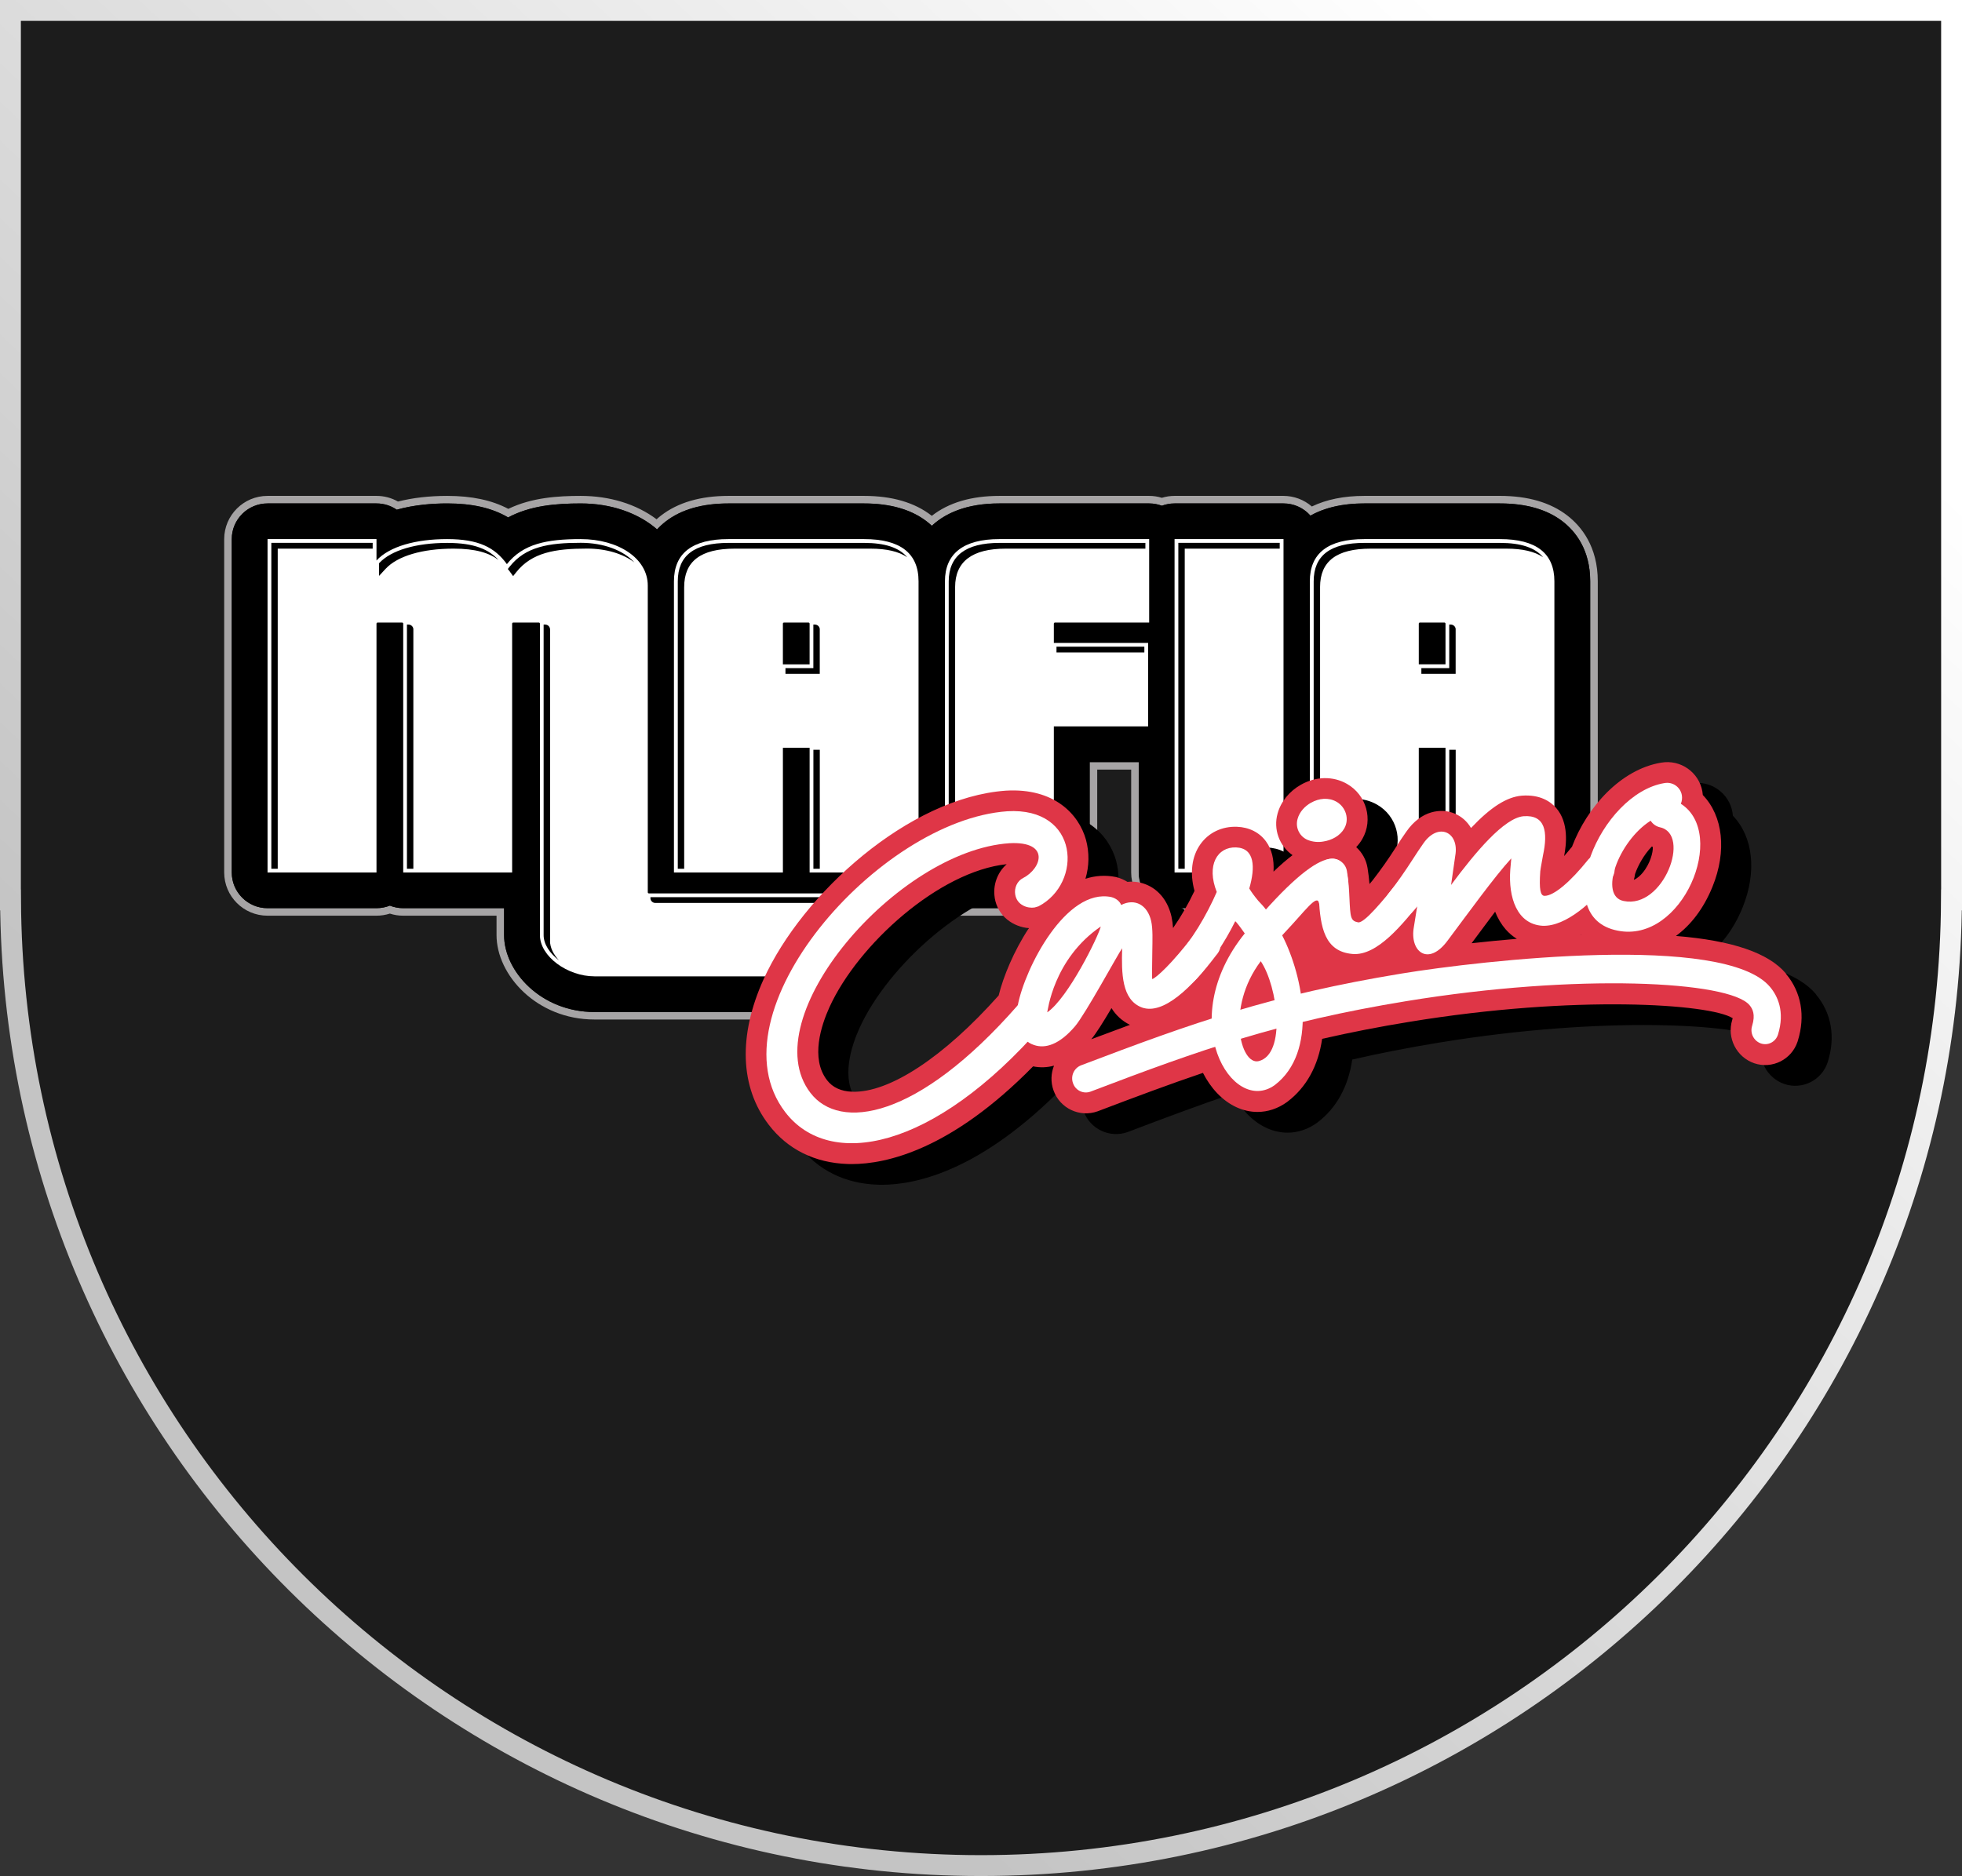 <?xml version="1.0" encoding="UTF-8"?>
<svg id="Layer_2" data-name="Layer 2" xmlns="http://www.w3.org/2000/svg" xmlns:xlink="http://www.w3.org/1999/xlink" viewBox="0 0 159.476 152.524">
  <rect x="0" y="0" width="159.476" height="152.524" fill="#333333" stroke="none"/>
  <defs>
    <style>
      .cls-1 {
        fill: #1c1c1c;
      }

      .cls-2 {
        fill: #df3647;
      }

      .cls-3 {
        fill: #fff;
      }

      .cls-4 {
        fill: none;
        stroke: url(#linear-gradient);
        stroke-miterlimit: 10;
        stroke-width: 1.697px;
      }

      .cls-5 {
        fill: #a6a4a5;
      }
    </style>
    <linearGradient id="linear-gradient" x1="143.33" y1="-15.224" x2="14.775" y2="121.123" gradientUnits="userSpaceOnUse">
      <stop offset=".157" stop-color="#fff"/>
      <stop offset=".879" stop-color="#c4c4c4"/>
    </linearGradient>
  </defs>
  <g id="Layer_1-2" data-name="Layer 1">
    <g>
      <path class="cls-1" d="M1.513.848v72.319h.01c.206,43.395,35.44,78.509,78.88,78.509s78.674-35.114,78.88-78.509h.01V.848H1.513Z"/>
      <path class="cls-4" d="M.848.848v72.319h.01c.206,43.395,35.44,78.509,78.88,78.509s78.674-35.114,78.88-78.509h.01V.848H.848Z"/>
      <g>
        <path class="cls-5" d="M121.92,40.93c2.125,0,3.842.493,5.099,1.468,1.022.79,2.237,2.274,2.237,4.867v23.671c0,1.602-1.305,2.9-2.909,2.9h-8.856c-.386,0-.751-.075-1.086-.208-.336.134-.702.208-1.086.208h-8.856c-.366-.002-.729-.071-1.07-.205-.341.134-.704.204-1.07.205h-8.856c-1.604.003-2.906-1.296-2.909-2.9h0v-8.979h-3.99v8.979c0,1.602-1.304,2.9-2.909,2.9h-8.856c-.366-.002-.729-.071-1.07-.205-.341.134-.704.204-1.07.205h-4.418v5.541c0,1.602-1.304,2.9-2.909,2.9h-19.025c-4.324,0-7.339-3.295-7.339-6.25v-2.19h-8.199c-.386,0-.751-.075-1.086-.208-.336.134-.702.208-1.086.208h-8.856c-1.604.003-2.906-1.296-2.909-2.9h0v-27.107c0-1.601,1.304-2.9,2.909-2.9h8.856c.611,0,1.178.187,1.646.509,1.408-.392,2.865-.509,4.099-.509,2.027,0,3.64.362,4.956,1.137,1.804-.963,3.869-1.136,5.902-1.136,2.514,0,4.699.798,6.207,2.111.233-.252.471-.467.7-.641,1.257-.975,2.973-1.468,5.099-1.468h11.026c2.126,0,3.842.493,5.101,1.468.135.104.27.219.404.345,1.167-1.087,2.94-1.817,5.491-1.817h12.174c.364,0,.711.07,1.031.19.319-.123.667-.19,1.03-.19h8.856c.842-.002,1.642.363,2.193.999,1.165-.658,2.632-.999,4.376-.999h11.027ZM121.92,40.317h-11.027c-1.643,0-3.072.288-4.262.862-.641-.555-1.46-.861-2.308-.862h-8.856c-.347,0-.695.053-1.03.156-.334-.104-.682-.157-1.031-.156h-12.174c-2.273,0-4.119.544-5.491,1.621-.008-.008-.019-.016-.031-.023-1.364-1.061-3.209-1.598-5.473-1.598h-11.029c-2.266,0-4.108.537-5.477,1.598-.125.096-.246.198-.362.303-1.635-1.229-3.802-1.901-6.166-1.901-1.842,0-3.967.129-5.886,1.055-1.342-.708-2.971-1.055-4.969-1.055-1.458,0-2.802.156-4.001.46-.532-.304-1.134-.462-1.747-.46h-8.853c-1.943-.002-3.52,1.57-3.525,3.512v27.107c.005,1.943,1.582,3.514,3.525,3.512h8.856c.372-.001.734-.058,1.086-.17.351.114.712.171,1.086.17h7.585v1.577c0,3.246,3.267,6.863,7.954,6.863h19.025c1.943.002,3.52-1.57,3.525-3.512v-4.928h3.802c.363,0,.72-.057,1.07-.17.348.112.705.169,1.07.17h8.856c1.942,0,3.518-1.57,3.523-3.512v-8.364h2.76v8.364c.005,1.943,1.582,3.514,3.525,3.512h8.856c.363,0,.72-.057,1.07-.17.349.112.706.169,1.07.17h8.856c.372-.001.734-.058,1.086-.17.351.114.712.171,1.086.17h8.854c1.943.002,3.52-1.57,3.525-3.512v-23.671c0-2.839-1.347-4.478-2.475-5.351-1.369-1.061-3.215-1.598-5.48-1.598h.005Z"/>
        <path d="M48.312,79.378c-2.172,0-4.426-1.612-4.426-3.351v-25.325c0-.044-.044-.087-.087-.087h-2.084c-.044,0-.087.044-.087.087v20.235h-8.854v-20.236c0-.042-.044-.086-.087-.086h-1.999c-.044,0-.086.044-.086.087v20.235h-8.856v-27.107h8.856v1.738c1.064-1.146,3.192-1.738,5.745-1.738s3.873.677,4.853,2.035c1.321-1.655,3.236-2.035,6.001-2.035,3.064,0,5.451,1.57,5.451,3.775v24.944c0,.044.044.086.086.086h14.599v6.747h-19.025v-.003Z"/>
        <path d="M67.337,82.28h-19.025c-4.324,0-7.339-3.295-7.339-6.253v-2.19h-8.199c-.386,0-.751-.075-1.086-.208-.336.134-.702.208-1.086.208h-8.856c-1.604.003-2.906-1.296-2.909-2.9h0v-27.107c0-1.601,1.304-2.9,2.909-2.9h8.856c.611,0,1.178.187,1.644.509,1.409-.392,2.867-.509,4.1-.509,2.027,0,3.64.362,4.956,1.137,1.804-.963,3.869-1.136,5.902-1.136,4.765,0,8.36,2.867,8.36,6.673v22.13h11.773c1.608,0,2.909,1.3,2.909,2.9v6.747c0,1.602-1.304,2.9-2.909,2.9M46.792,75.828c.216.258.868.65,1.517.65h16.116v-.944h-11.69c-1.651,0-2.991-1.334-2.996-2.985v-24.944c0-.174-.815-.876-2.536-.876-2.749,0-3.329.445-3.726.941l-.037.047h.358c1.65,0,2.994,1.338,2.994,2.984v25.127ZM35.682,68.038h3.033v-17.335c0-.924.42-1.748,1.083-2.296-.379-.208-.707-.498-.96-.849-.308-.426-.597-.828-2.489-.828-2.346,0-3.402.585-3.61.809-.058.062-.119.121-.182.177h.132c1.652,0,2.996,1.339,2.996,2.987v17.335h-.003ZM24.655,68.038h3.033v-17.335c0-1.108.61-2.075,1.509-2.59-.563-.309-1.009-.796-1.266-1.384h-3.276v21.31ZM76.807,70.937v-23.671c0-2.246,1.489-3.436,4.426-3.436h12.174v6.785h-7.661c-.044,0-.087.044-.087.087v1.568h7.663v6.787h-7.663v11.877h-8.854l.003.003Z"/>
        <path d="M85.658,73.837h-8.854c-1.604.003-2.906-1.296-2.909-2.9h0v-23.671c0-3.063,1.927-6.336,7.338-6.336h12.174c1.608,0,2.909,1.299,2.909,2.9v6.789c-.001.342-.056.665-.165.969.054.22.081.448.082.684v6.789c0,1.602-1.304,2.9-2.909,2.9h-4.752v8.976c0,1.604-1.305,2.901-2.909,2.901h-.005ZM79.716,68.038h3.033v-8.977c0-1.602,1.304-2.9,2.909-2.9h4.752v-.988h-4.752c-1.604.003-2.906-1.296-2.909-2.9h0v-1.57c0-1.646,1.344-2.985,2.996-2.985h4.752v-.986h-9.265c-.98,0-1.381.177-1.489.24-.021.097-.03.196-.028.296v20.773-.003Z"/>
        <path d="M95.471,70.937v-27.107h8.856v27.107h-8.856Z"/>
        <path d="M104.327,73.837h-8.856c-1.604.003-2.906-1.296-2.909-2.9h0v-27.107c0-1.602,1.304-2.9,2.909-2.9h8.856c1.608,0,2.909,1.299,2.909,2.9v27.107c0,1.602-1.304,2.9-2.909,2.9M98.38,68.038h3.033v-21.308h-3.033v21.308Z"/>
        <path d="M117.494,70.937v-10.139h-2.172v10.139h-8.856v-23.671c0-2.29,1.489-3.436,4.426-3.436h11.027c2.937,0,4.426,1.146,4.426,3.436v23.671h-8.854.003ZM117.494,50.701c0-.042-.044-.086-.087-.086h-1.999c-.044,0-.086.044-.086.087v3.309h2.172v-3.31Z"/>
        <path d="M126.349,73.837h-8.854c-.386,0-.751-.075-1.086-.208-.336.134-.702.208-1.086.208h-8.856c-1.604.003-2.906-1.296-2.909-2.9h0v-23.671c0-2.59,1.213-4.076,2.235-4.869,1.258-.974,2.974-1.467,5.099-1.467h11.027c2.125,0,3.842.493,5.099,1.468,1.022.79,2.237,2.277,2.237,4.867v23.671c0,1.602-1.305,2.9-2.909,2.9h.002ZM120.403,68.038h3.033v-20.772c.001-.104-.008-.209-.028-.311-.12-.061-.532-.226-1.489-.226h-11.027c-.957,0-1.369.162-1.489.227-.019.102-.028.206-.026.31v20.772h3.033v-7.24c0-1.602,1.304-2.9,2.909-2.9h2.172c1.608,0,2.909,1.299,2.909,2.9v7.24h.003ZM117.494,56.911h-2.172c-1.604.003-2.906-1.296-2.909-2.9h0v-3.309c0-1.646,1.342-2.985,2.994-2.985h1.999c1.652,0,2.996,1.339,2.996,2.987v3.309c0,1.604-1.304,2.9-2.909,2.9M70.233,43.83h-11.026c-2.938,0-4.427,1.146-4.427,3.436v23.671h8.856v-10.139h2.172v10.139h8.854v-23.671c0-2.29-1.487-3.436-4.426-3.436h-.003ZM65.807,54.013h-2.172v-3.312c0-.042.042-.086.086-.086h1.999c.044,0,.087.044.087.087v3.31Z"/>
        <path d="M74.663,73.837h-8.857c-.384,0-.751-.075-1.086-.208-.336.134-.702.208-1.086.208h-8.856c-1.604.003-2.906-1.296-2.909-2.9h0v-23.671c0-2.59,1.213-4.076,2.235-4.869,1.258-.974,2.974-1.467,5.101-1.467h11.026c2.126,0,3.842.493,5.101,1.468,1.02.79,2.235,2.277,2.235,4.867v23.671c0,1.602-1.304,2.9-2.909,2.9h.005ZM68.715,68.038h3.033v-20.772c.001-.104-.008-.209-.028-.311-.12-.061-.532-.226-1.489-.226h-11.026c-.957,0-1.369.162-1.489.227-.02.102-.029.206-.028.31v20.772h3.033v-7.24c0-1.602,1.304-2.9,2.909-2.9h2.172c1.608,0,2.909,1.299,2.909,2.9v7.24h.003ZM65.806,56.911h-2.172c-1.604.003-2.906-1.296-2.909-2.9h0v-3.309c0-1.646,1.342-2.985,2.994-2.985h1.999c1.652,0,2.996,1.339,2.996,2.987v3.309c0,1.604-1.304,2.9-2.909,2.9"/>
        <path class="cls-3" d="M48.312,79.378c-2.172,0-4.426-1.612-4.426-3.351v-25.325c0-.044-.044-.087-.087-.087h-2.084c-.044,0-.087.044-.087.087v20.235h-8.854v-20.236c0-.042-.044-.086-.087-.086h-1.999c-.044,0-.086.044-.086.087v20.235h-8.856v-27.107h8.856v1.738c1.064-1.146,3.192-1.738,5.745-1.738s3.873.677,4.853,2.035c1.321-1.655,3.236-2.035,6.001-2.035,3.064,0,5.451,1.57,5.451,3.775v24.944c0,.044.044.086.086.086h14.599v6.747h-19.025v-.003ZM76.807,70.937v-23.671c0-2.246,1.489-3.436,4.426-3.436h12.174v6.785h-7.661c-.044,0-.087.044-.087.087v1.568h7.663v6.787h-7.663v11.877h-8.854l.003.003ZM95.471,70.937v-27.107h8.856v27.107h-8.856ZM117.494,70.937v-10.139h-2.172v10.139h-8.856v-23.671c0-2.29,1.489-3.436,4.426-3.436h11.027c2.937,0,4.426,1.146,4.426,3.436v23.671h-8.854.003ZM117.494,50.701c0-.042-.044-.086-.087-.086h-1.999c-.044,0-.086.044-.086.087v3.309h2.172v-3.31Z"/>
        <path class="cls-3" d="M70.233,43.83h-11.026c-2.938,0-4.427,1.146-4.427,3.436v23.671h8.856v-10.139h2.172v10.139h8.854v-23.671c0-2.29-1.487-3.436-4.426-3.436h-.003ZM65.807,54.013h-2.172v-3.312c0-.042.042-.086.086-.086h1.999c.044,0,.087.044.087.087v3.31Z"/>
        <path d="M30.813,46.82l.532-.576c.969-1.042,2.98-1.638,5.522-1.638,1.798,0,2.884.345,3.652.918-.796-.848-1.929-1.384-4.174-1.384-2.54,0-4.552.597-5.522,1.64l-.011.012v1.028ZM41.47,46.512l.238.327.252-.317c1.276-1.601,3.15-1.921,5.76-1.921,1.563,0,2.917.425,3.845,1.12-.891-.968-2.476-1.59-4.365-1.59-2.612,0-4.485.322-5.76,1.923l-.163.205c.064.082.129.165.193.25v.003ZM52.867,73.019c0,.212.179.392.395.392h13.77v-.467h-14.162v.078l-.003-.003ZM33.601,51.171c-.003-.216-.179-.39-.395-.392h-.129v19.852h.521v-19.46h.003ZM44.711,76.497v-25.326c-.003-.216-.179-.39-.395-.392h-.129v25.249c0,.739.502,1.484,1.249,2.052-.45-.482-.73-1.034-.73-1.587l.005.005ZM22.573,44.606h7.719v-.47h-8.238v26.495h.52v-26.025ZM77.634,47.734c0-2.078,1.386-3.128,4.118-3.128h11.348v-.467h-11.867c-2.735,0-4.119,1.055-4.119,3.13v23.365h.521v-22.9Z"/>
        <path d="M93.016,52.577h-7.142v.467h7.142v-.467ZM96.298,44.606h7.72v-.47h-8.24v26.495h.52v-26.025ZM118.322,51.171c-.003-.216-.179-.39-.395-.392h-.129v3.539h-2.266v.465h2.786v-3.615l.005.003ZM118.322,60.96h-.521v9.671h.521v-9.671Z"/>
        <path d="M107.298,47.734c0-2.105,1.347-3.128,4.118-3.128h11.029c1.308,0,2.296.233,2.979.695-.649-.778-1.804-1.162-3.5-1.162h-11.027c-2.77,0-4.118,1.024-4.118,3.13v23.365h.52v-22.9ZM55.611,47.734c0-2.105,1.347-3.128,4.119-3.128h11.026c1.311,0,2.298.233,2.98.695-.649-.778-1.804-1.162-3.5-1.162h-11.026c-2.77,0-4.118,1.024-4.118,3.13v23.365h.52l-.002-22.9Z"/>
        <path d="M66.635,51.171c-.003-.216-.178-.39-.394-.392h-.129v3.539h-2.268v.465h2.788v-3.615l.003.003ZM66.635,60.96h-.52v9.671h.52v-9.671ZM147.621,80.849c-1.402-1.68-4.352-2.697-8.951-3.069,1.173-.86,2.224-2.167,2.97-3.993,1.187-2.924.851-5.771-.786-7.464-.12-1.593-1.509-2.788-3.103-2.668-.095.007-.19.019-.284.036-3.273.54-6.036,3.623-7.249,6.845-.028.031-.056.058-.081.092-.18.224-.365.444-.557.658.176-.901.409-2.707-.649-3.914-.454-.518-1.307-1.112-2.802-.996-1.206.109-2.492.91-4.116,2.626-.313-.534-.778-.949-1.363-1.185-1.039-.423-2.682-.28-3.912,1.509-.255.355-.523.768-.806,1.207l-.07.107c-.571.896-1.184,1.765-1.836,2.604l-.264.316c-.036-.436-.089-.87-.159-1.302-.104-.655-.429-1.255-.922-1.699.194-.205.363-.432.504-.677.89-1.557.327-3.562-1.254-4.464-1.126-.649-2.526-.621-3.744.065-.944.534-1.633,1.383-1.895,2.336-.359,1.273.128,2.634,1.213,3.39-.482.369-.997.817-1.545,1.342.058-1.002-.142-1.811-.61-2.455-.529-.731-1.369-1.156-2.361-1.193-1.215-.042-2.294.47-2.971,1.416-.711,1-.877,2.355-.481,3.796-.497,1.054-1.08,2.065-1.744,3.022-.019-.311-.061-.621-.126-.926-.271-1.196-.95-2.103-1.923-2.554-.517-.241-1.091-.335-1.658-.272-.275-.173-.576-.303-.891-.383l-.082-.019c-.813-.163-1.654-.111-2.441.149.308-1.032.323-2.129.044-3.169-.579-2.084-2.587-4.233-6.512-3.998-7.877.555-16.542,8.378-19.692,15.332-2.072,4.576-1.924,8.781.42,11.835,1.531,2,3.752,3.102,6.425,3.187.101.004.205.006.314.006,2.826,0,8.089-1.165,14.747-7.944.563.117,1.145.097,1.699-.059-.249.625-.283,1.342-.036,2.022.521,1.456,2.124,2.213,3.58,1.692.012-.004.024-.009.036-.013,3.08-1.171,5.826-2.198,8.526-3.111.314.616.698,1.17,1.148,1.643.964,1.014,2.125,1.532,3.284,1.532.828,0,1.652-.264,2.4-.803l.036-.028c1.551-1.181,2.504-2.928,2.822-5.112,2.179-.504,4.511-.96,7.104-1.386,13.482-2.214,24.419-1.462,26.264-.296-.008.038-.02.086-.036.142-.451,1.468.343,3.029,1.795,3.528,1.452.487,3.024-.297,3.511-1.749.009-.028.018-.055.026-.083.625-2.021.283-3.951-.963-5.44l.003-.012ZM130.977,77.67l.017.019h-.053l.036-.019ZM135.346,72.742c.233-.67.698-1.538,1.356-2.228l.086.028c.031.428-.215,1.381-.837,2.117-.152.18-.404.436-.703.56.048-.156.076-.314.098-.478M125.737,78.015c-1.268.106-2.501.226-3.676.358l.464-.625c.471-.635.964-1.297,1.447-1.941.203.526.494,1.014.86,1.442.268.304.568.559.902.765l.003.002ZM83.297,74.68c.252,1.515,1.517,2.366,2.777,2.467-1.221,1.856-2.081,3.948-2.455,5.476-4.454,5.004-8.885,7.929-11.903,7.825-.904-.031-1.593-.347-2.049-.941-1.366-1.781-.46-4.48.201-5.938,2.318-5.096,8.913-11.045,14.405-11.622-.771.683-1.138,1.713-.972,2.73l-.003.003ZM92.786,83.646c.344.554.828,1.03,1.501,1.363-1.018.373-2.065.764-3.141,1.171.39-.468.95-1.361,1.643-2.536l-.003.002Z"/>
        <path class="cls-2" d="M145.176,79.163c-1.402-1.68-4.352-2.697-8.951-3.068,1.173-.862,2.224-2.167,2.968-3.995,1.188-2.924.852-5.771-.784-7.462-.12-1.593-1.509-2.788-3.103-2.668-.095.007-.19.019-.284.036-3.273.538-6.036,3.621-7.249,6.843-.028.031-.056.058-.081.092-.193.242-.379.461-.557.66.176-.902.409-2.707-.649-3.915-.456-.516-1.307-1.112-2.802-.996-1.206.11-2.492.91-4.116,2.627-.313-.534-.778-.95-1.363-1.187-1.039-.423-2.682-.28-3.912,1.509-.255.355-.523.768-.806,1.207l-.07.107c-.571.897-1.184,1.766-1.836,2.606l-.264.316c-.036-.436-.089-.871-.159-1.304-.104-.655-.43-1.254-.922-1.697.196-.205.364-.431.504-.678.89-1.556.327-3.562-1.254-4.464-1.126-.647-2.526-.621-3.744.067-.944.534-1.633,1.381-1.895,2.335-.36,1.273.127,2.635,1.213,3.391-.482.368-.997.815-1.545,1.341.058-1.002-.142-1.811-.61-2.455-.529-.73-1.369-1.156-2.361-1.192-1.216-.044-2.296.468-2.971,1.416-.711.999-.877,2.354-.481,3.796-.497,1.053-1.08,2.064-1.744,3.021-.019-.311-.061-.621-.126-.926-.271-1.195-.95-2.103-1.923-2.553-.517-.242-1.091-.336-1.658-.274-.275-.173-.576-.303-.891-.383l-.084-.019c-.812-.162-1.653-.11-2.439.151.309-1.032.324-2.13.044-3.17-.579-2.084-2.587-4.231-6.512-3.996-7.877.555-16.542,8.377-19.692,15.332-2.072,4.575-1.924,8.781.42,11.833,1.531,2.002,3.752,3.102,6.425,3.189.101.002.205.004.314.005,2.826,0,8.089-1.164,14.747-7.944.563.118,1.145.098,1.699-.058-.249.625-.283,1.342-.036,2.022.522,1.456,2.126,2.212,3.581,1.69.012-.004.024-.009.036-.013,3.08-1.171,5.826-2.198,8.526-3.111.314.616.698,1.171,1.146,1.643.966,1.014,2.126,1.532,3.285,1.532.828,0,1.652-.264,2.4-.803l.036-.028c1.551-1.179,2.504-2.926,2.82-5.112,2.353-.537,4.723-.999,7.106-1.384,13.482-2.214,24.419-1.462,26.264-.296-.008.038-.02.085-.036.14-.451,1.468.343,3.029,1.795,3.528,1.452.487,3.024-.297,3.511-1.749.009-.028.018-.055.026-.083.625-2.019.283-3.951-.963-5.44l.003-.012ZM128.531,75.985l.017.019h-.053l.036-.019ZM132.901,71.057c.233-.672.698-1.54,1.356-2.229l.086.028c.031.429-.215,1.381-.837,2.117-.154.182-.404.436-.703.56.048-.156.076-.314.098-.476M123.292,76.329c-1.268.106-2.501.226-3.676.358l.464-.625c.471-.635.964-1.296,1.447-1.94.218.548.507,1.036.86,1.44.268.304.568.559.902.765l.003.002ZM80.851,72.994c.252,1.514,1.517,2.364,2.777,2.467-1.221,1.854-2.081,3.948-2.455,5.474-4.454,5.004-8.885,7.929-11.903,7.825-.904-.031-1.593-.345-2.049-.941-1.366-1.781-.46-4.48.201-5.936,2.318-5.098,8.913-11.046,14.405-11.623-.771.683-1.138,1.715-.972,2.732l-.003.003ZM90.343,81.958c.344.555.828,1.03,1.501,1.364-1.017.373-2.065.763-3.142,1.17.392-.468.952-1.36,1.644-2.534h-.003Z"/>
        <path class="cls-3" d="M85.017,82.338c.068.37-.037.75-.285,1.033-8.904,10.22-17.329,11.718-20.907,7.047-6.154-8.027,7.574-23.726,18.049-24.461,5.882-.353,6.145,5.86,2.536,7.73l-.314.093c-.563.09-1.431-.176-1.577-1.056-.087-.521.148-1.094.642-1.338,1.52-.786,2.209-3.005-1.104-2.831-9.137.602-20.863,14.202-16.184,20.294,2.371,3.105,8.703,2.195,16.852-7.117.684-.852,2.108-.468,2.287.61l.006-.003Z"/>
        <path class="cls-3" d="M98.888,77.618c-2.046,2.704-4.328,4.905-6.062,4.296-1.661-.619-1.671-2.789-1.615-4.818-.348.484-2.987,5.354-3.833,6.347-1.271,1.49-2.42,1.836-3.332,1.518-1.027-.334-1.608-1.481-1.316-3.236.585-3.049,3.925-9.545,7.594-8.792.366.095.677.316.809.644,1.114-.569,2.14,0,2.436,1.307.145.638.104,1.571.093,2.43-.016,1.322-.034,2.139-.009,2.29.334-.095,1.65-1.319,3.315-3.494.98-1.364,3.033.199,1.926,1.507h-.006ZM89.477,75.325c-3.883,2.655-4.323,6.933-4.354,6.98,1.699-1.168,4.15-6.155,4.352-6.98M130.921,71.525c-1.388,1.742-3.612,3.816-5.535,3.743-2.084-.124-2.795-2.296-2.626-4.573.025-.316.051-.628.082-.907-1.384,1.509-3.506,4.457-5.165,6.669-1.587,2.164-3.122.902-2.753-1.1l.269-1.674c-.13.176-.272.342-.425.498-.647.806-1.991.443-2.159-.577-.053-.348.044-.703.268-.975.646-.803,1.369-1.854,1.955-2.767.311-.478.588-.91.843-1.263,1.221-1.792,2.956-.954,2.613.964l-.342,2.386c2.004-2.697,4.314-5.445,5.889-5.588,1.769-.135,1.999,1.26,1.58,3.194-.078.478-.166.879-.218,1.279-.104,1.493.016,1.976.331,2,.786.028,2.206-1.255,3.498-2.865.955-1.282,2.998.243,1.892,1.551v.006Z"/>
        <path class="cls-3" d="M135.296,63.666c.657-.12,1.286.315,1.406.972.002.012.004.024.006.036.033.229.004.462-.084.675,3.83,2.433.135,11.387-5.143,10.313-5.631-1.092-1.454-11.129,3.814-11.997M134.169,66.725c-2.643,1.677-4.242,6.131-2.19,6.529,3.226.672,5.521-5.449,2.94-5.995-.311-.073-.581-.265-.751-.535l.002.002ZM143.561,84.889c-.145.011-.29-.007-.428-.053-.587-.206-.904-.841-.716-1.434.286-.926.036-1.384-.213-1.683-1.63-1.952-13.936-2.616-27.91-.322-10.391,1.705-16.621,3.914-25.651,7.353-.57.211-1.202-.08-1.413-.65-.003-.008-.006-.016-.009-.024-.219-.582.068-1.232.646-1.462,9.158-3.484,15.478-5.725,26.068-7.464,6.449-1.058,26.249-3.323,29.94,1.092.613.731,1.221,1.997.646,3.864-.129.434-.509.745-.96.786v-.003ZM106.568,65.261c.635-.358,1.412-.451,2.069-.075.754.432,1.066,1.405.628,2.17-.342.6-1.017.957-1.703,1.061-.417.075-.847.034-1.243-.117-.688-.271-1.056-1.022-.846-1.731.157-.568.591-1.027,1.095-1.311v.003ZM115.566,73.208c-1.551,1.924-3.615,4.527-5.63,4.352-2.276-.198-2.616-2.17-2.739-4.555-.025-.616-.044-1.196-.135-1.762-.117-.66.323-1.289.983-1.406.009-.002.019-.003.028-.005.657-.12,1.286.315,1.406.972.002.013.004.025.006.038.124.753.174,1.523.199,2.139.075,1.618.093,1.888.702,2.007.501.1,2.061-1.814,3.288-3.334.957-1.285,2.999.241,1.892,1.551v.003Z"/>
        <path class="cls-3" d="M108.519,73.824c-.686.114-1.167.269-1.305-.398-.159-.776-1.128.639-2.789,2.392l-.207.227c1.739,3.383,2.91,9.495-.602,12.174-3.478,2.504-8.17-5.238-2.439-12.329-.227-.311-.462-.66-.73-.963-.025.004-.039-.006-.042-.031-.852,1.727-2.049,3.503-3.156,4.693-.686.809-2.007.445-2.119-.579-.047-.417.146-.762.313-1.019,1.356-1.381,2.688-3.687,3.458-5.474-.865-2.176.051-3.677,1.571-3.62,1.52.059,1.576,1.598,1.073,3.341.191.316.42.625.731.999.222.233.442.47.622.709l-.205.226c5.502-6.197,6.936-4.833,6.911-1.762.076.685-.401,1.309-1.083,1.414h-.003ZM102.477,78.149c-2.872,3.81-1.646,8.493-.165,8.122,2.251-.566,1.559-6.059.165-8.122"/>
      </g>
    </g>
  </g>
</svg>
